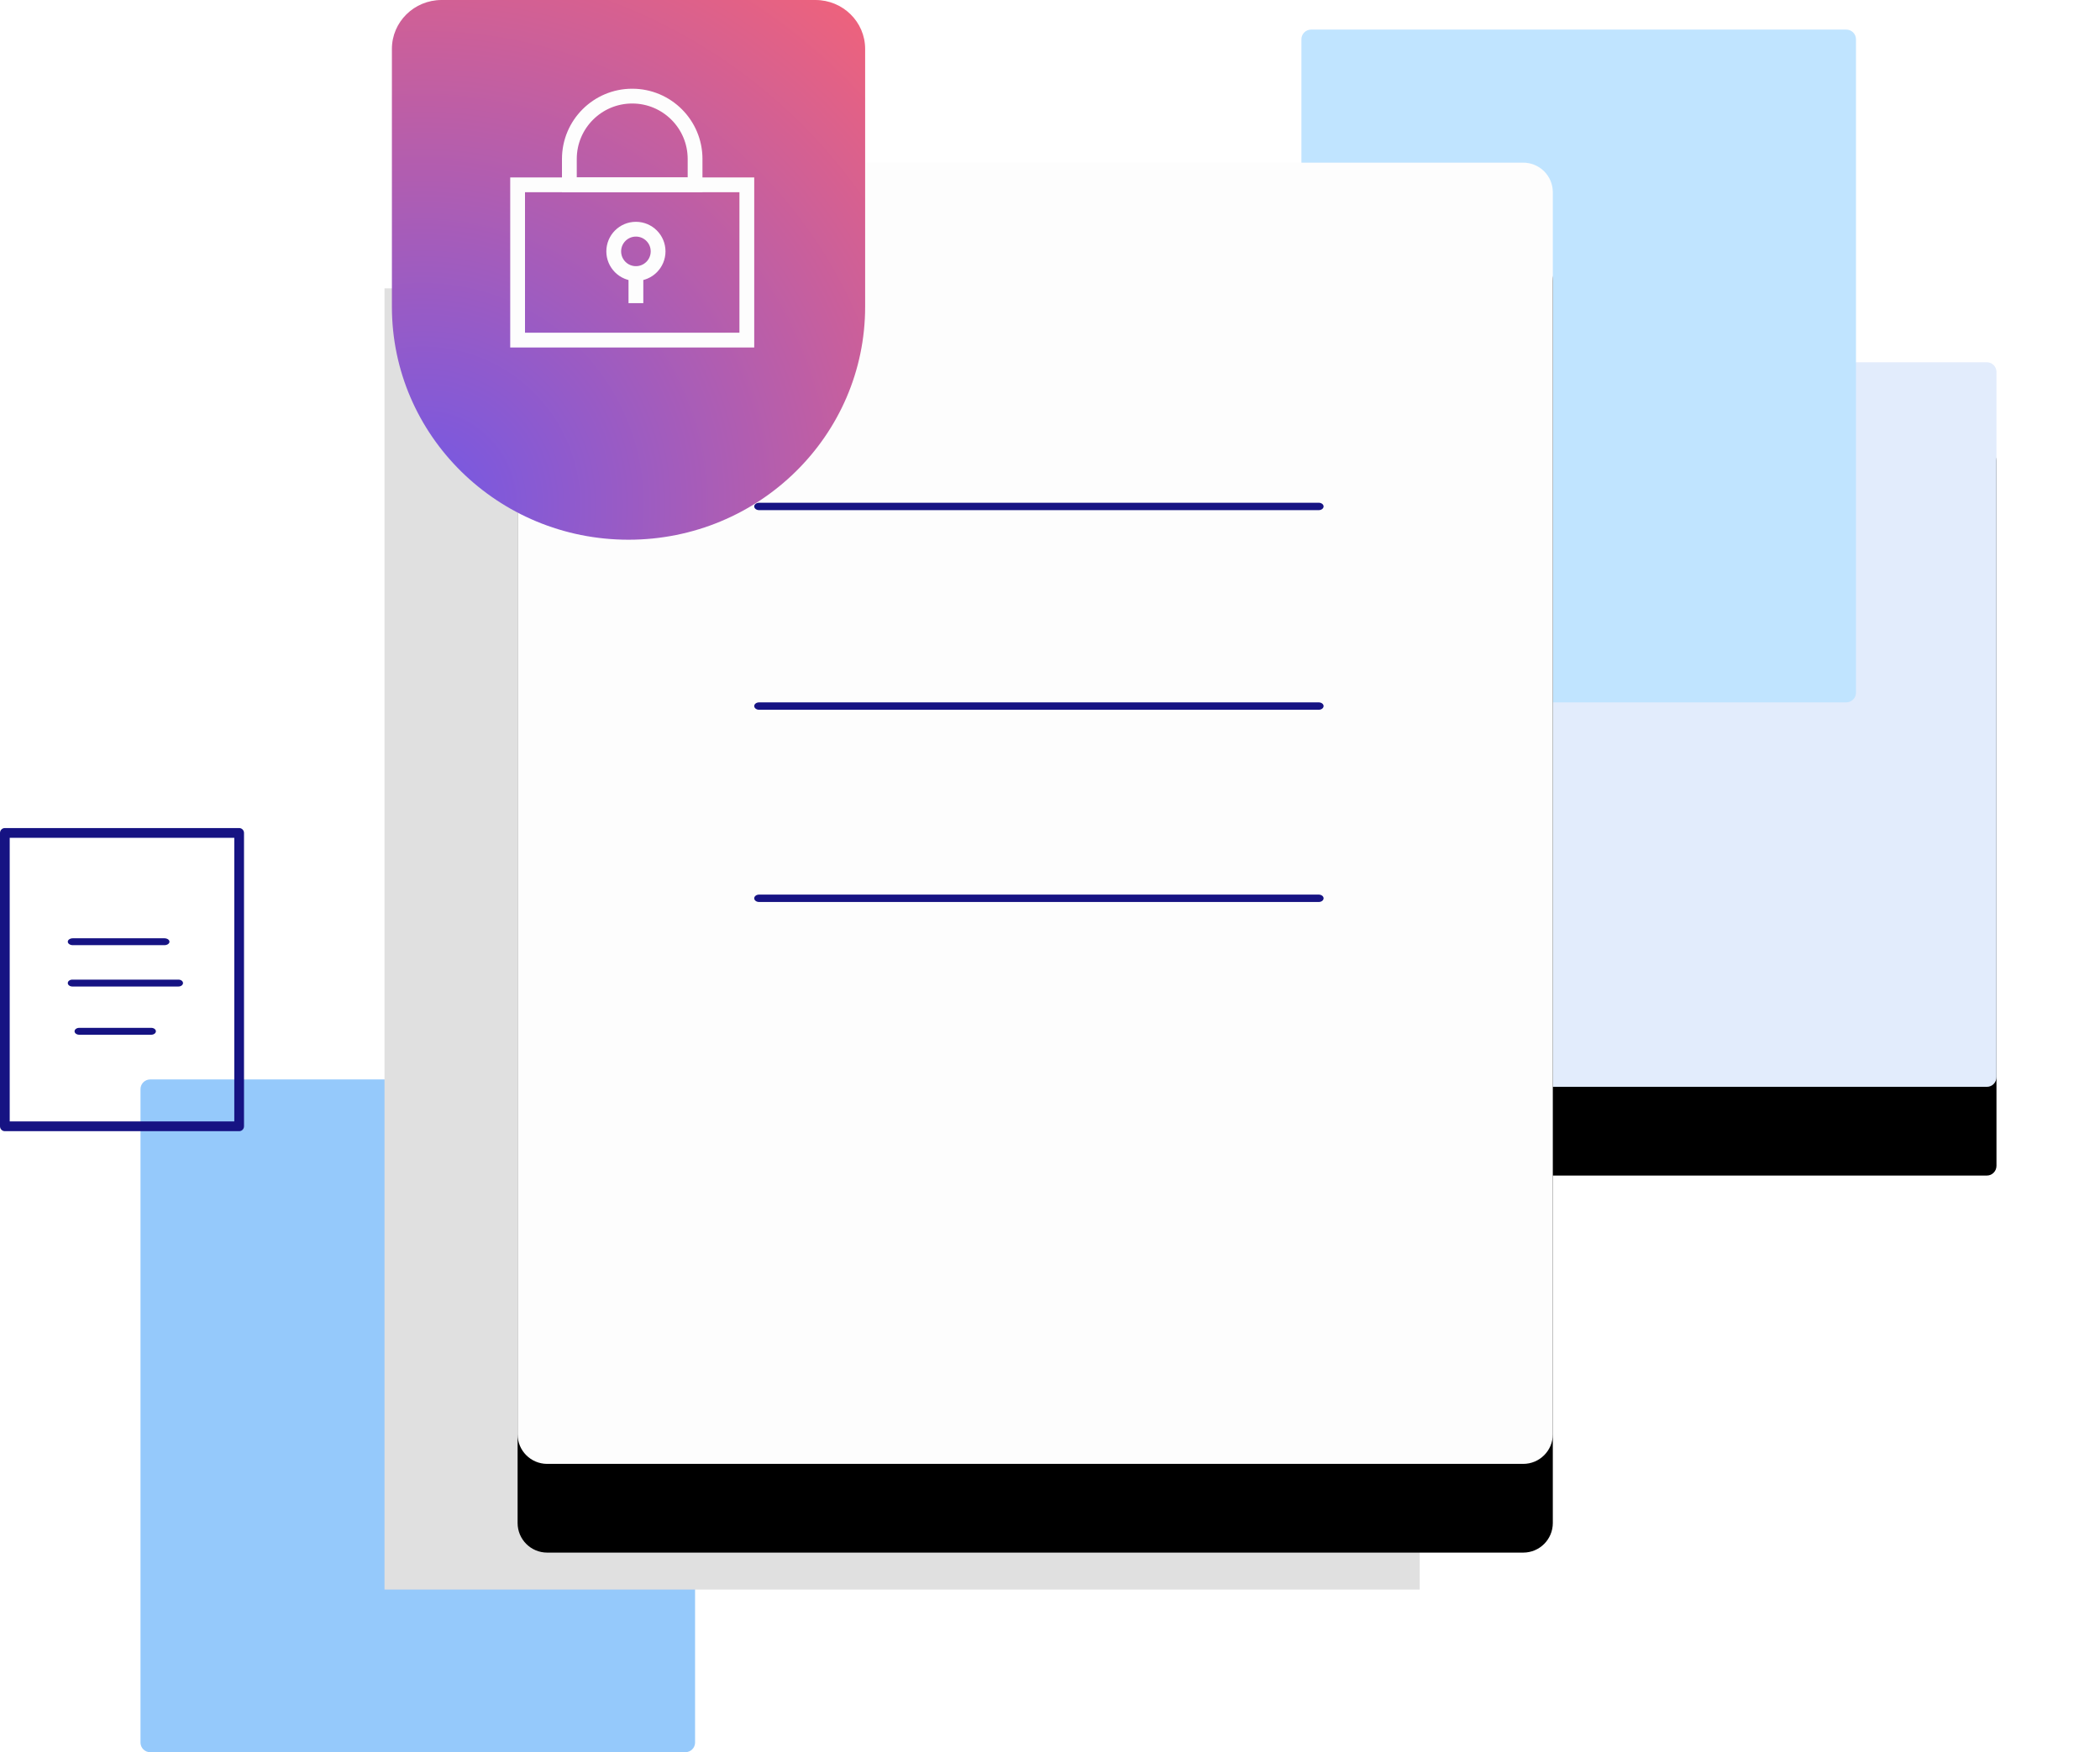 <?xml version="1.0" encoding="UTF-8"?><svg version="1.1" width="284px" height="237px" viewBox="0 0 284.0 237.0" xmlns="http://www.w3.org/2000/svg" xmlns:xlink="http://www.w3.org/1999/xlink"><defs><clipPath id="i0"><path d="M1440,0 L1440,17777 L0,17777 L0,0 L1440,0 Z"></path></clipPath><filter id="i1" x="-50.943%" y="-33.333%" filterUnits="userSpaceOnUse" width="175.472%" height="163.492%"><feGaussianBlur stdDeviation="7" in="SourceAlpha" result="i2"></feGaussianBlur><feOffset dx="0" dy="12" in="i2" result="i3"></feOffset><feColorMatrix values="0 0 0 0.0 0 0 0 0 0.0 0 0 0 0 0.0 0 0 0 0 0.1 0" type="matrix" in="i3"></feColorMatrix></filter><clipPath id="i4"><path d="M76.71,0 C77.423,0 78,0.592 78,1.321 L78,96.679 C78,97.408 77.423,98 76.71,98 L1.29,98 C0.577,98 0,97.408 0,96.679 L0,1.321 C0,0.592 0.577,0 1.29,0 L76.71,0 Z"></path></clipPath><clipPath id="i5"><path d="M73.675,0 C74.407,0 75,0.587 75,1.311 L75,89.689 C75,90.413 74.407,91 73.675,91 L1.325,91 C0.593,91 0,90.413 0,89.689 L0,1.311 C0,0.587 0.593,0 1.325,0 L73.675,0 Z"></path></clipPath><clipPath id="i6"><path d="M73.675,0 C74.407,0 75,0.587 75,1.311 L75,89.689 C75,90.413 74.407,91 73.675,91 L1.325,91 C0.593,91 0,90.413 0,89.689 L0,1.311 C0,0.587 0.593,0 1.325,0 L73.675,0 Z"></path></clipPath><clipPath id="i7"><path d="M140,0 L140,176 L0,176 L0,0 L140,0 Z"></path></clipPath><filter id="i8" x="-32.143%" y="-20.588%" filterUnits="userSpaceOnUse" width="147.619%" height="139.216%"><feGaussianBlur stdDeviation="7" in="SourceAlpha" result="i9"></feGaussianBlur><feOffset dx="0" dy="12" in="i9" result="i10"></feOffset><feColorMatrix values="0 0 0 0.0 0 0 0 0 0.0 0 0 0 0 0.0 0 0 0 0 0.1 0" type="matrix" in="i10"></feColorMatrix></filter><clipPath id="i11"><path d="M136,0 C138.209,-4.40261514e-15 140,1.791 140,4 L140,172 C140,174.209 138.209,176 136,176 L4,176 C1.791,176 2.705415e-16,174.209 0,172 L0,4 C1.50581534e-15,1.791 1.791,4.05812251e-16 4,0 Z"></path></clipPath><clipPath id="i12"><path d="M76.342,0 C76.705,0 77,0.224 77,0.5 C77,0.776 76.705,1 76.342,1 L0.658,1 C0.295,1 0,0.776 0,0.5 C0,0.224 0.295,0 0.658,0 L76.342,0 Z"></path></clipPath><clipPath id="i13"><path d="M76.342,0 C76.705,0 77,0.224 77,0.5 C77,0.776 76.705,1 76.342,1 L0.658,1 C0.295,1 0,0.776 0,0.5 C0,0.224 0.295,0 0.658,0 L76.342,0 Z"></path></clipPath><clipPath id="i14"><path d="M32.343,0 C32.706,0 33,0.296 33,0.661 L33,40.339 C33,40.704 32.706,41 32.343,41 L0.657,41 C0.294,41 0,40.704 0,40.339 L0,0.661 C0,0.296 0.294,0 0.657,0 L32.343,0 Z M31.685,1.322 L1.314,1.322 L1.314,39.677 L31.685,39.677 L31.685,1.322 Z"></path></clipPath><clipPath id="i15"><path d="M10.367,0 C10.717,0 11,0.209 11,0.466 C11,0.723 10.717,0.932 10.367,0.932 L0.633,0.932 C0.283,0.932 0,0.723 0,0.466 C0,0.209 0.283,0 0.633,0 L10.367,0 Z"></path></clipPath><clipPath id="i16"><path d="M14.964,0 C15.306,0 15.583,0.209 15.583,0.466 C15.583,0.723 15.306,0.932 14.964,0.932 L0.619,0.932 C0.277,0.932 0,0.723 0,0.466 C0,0.209 0.277,0 0.619,0 L14.964,0 Z"></path></clipPath><clipPath id="i17"><path d="M13.069,0 C13.445,0 13.75,0.209 13.75,0.466 C13.75,0.723 13.445,0.932 13.069,0.932 L0.681,0.932 C0.305,0.932 0,0.723 0,0.466 C0,0.209 0.305,0 0.681,0 L13.069,0 Z"></path></clipPath><clipPath id="i18"><path d="M57.282,0 C60.992,0 64,2.961 64,6.614 L64,41.492 C64,58.893 49.673,73 32,73 C14.327,73 0,58.893 0,41.492 L0,6.614 C0,2.961 3.008,0 6.718,0 L57.282,0 Z"></path></clipPath><radialGradient id="i19" cx="4.128px" cy="68.209px" r="93.991px" gradientTransform="translate(-49.752 26.18) rotate(-48.581)" gradientUnits="userSpaceOnUse"><stop stop-color="#7358E5" offset="0%"></stop><stop stop-color="#F56376" offset="100%"></stop></radialGradient><clipPath id="i20"><path d="M2,0 L2,4 L0,4 L0,0 L2,0 Z"></path></clipPath><clipPath id="i21"><path d="M33,0 L33,23 L0,23 L0,0 L33,0 Z"></path></clipPath><clipPath id="i22"><path d="M4,0 C6.209,0 8,1.791 8,4 C8,6.209 6.209,8 4,8 C1.791,8 0,6.209 0,4 C0,1.791 1.791,0 4,0 Z"></path></clipPath><clipPath id="i23"><path d="M9.5,0 C14.747,-9.63804095e-16 19,4.253 19,9.5 L19,14 L0,14 L0,9.5 C-6.42536064e-16,4.253 4.253,9.63804095e-16 9.5,0 Z"></path></clipPath></defs><g transform="translate(-795.0 -826.0)"><g clip-path="url(#i0)"><g transform="translate(795.0 826.0)"><g transform="translate(192.0 49.0)"><path d="M76.71,98 L1.29,98 C0.577,98 0,97.408 0,96.679 L0,1.321 C0,0.592 0.577,0 1.29,0 L76.71,0 C77.423,0 78,0.592 78,1.321 L78,96.679 C78,97.408 77.423,98 76.71,98" stroke="none" fill="#000000" filter="url(#i1)"></path><g clip-path="url(#i4)"><polygon points="0,0 78,0 78,98 0,98 0,0" stroke="none" fill="#E2ECFC"></polygon></g></g><g transform="translate(19.0 146.0)"><g clip-path="url(#i5)"><polygon points="0,0 75,0 75,91 0,91 0,0" stroke="none" fill="#95C9FB"></polygon></g></g><g transform="translate(176.0 4.0)"><g clip-path="url(#i6)"><polygon points="0,0 75,0 75,91 0,91 0,0" stroke="none" fill="#C0E4FF"></polygon></g></g><g transform="translate(52.0 39.0)"><g clip-path="url(#i7)"><polygon points="0,0 140,0 140,176 0,176 0,0" stroke="none" fill="#E0E0E0"></polygon></g></g><g transform="translate(70.0 22.0)"><path d="M4,176 L136,176 C138.209,176 140,174.209 140,172 L140,4 C140,1.791 138.209,-4.40261514e-15 136,0 L4,0 C1.791,4.05812251e-16 1.50581534e-15,1.791 0,4 L0,172 C2.705415e-16,174.209 1.791,176 4,176 Z" stroke="none" fill="#000000" filter="url(#i8)"></path><g clip-path="url(#i11)"><polygon points="0,0 140,0 140,176 0,176 0,0" stroke="none" fill="#FDFDFD"></polygon></g></g><g transform="translate(102.0 68.0)"><g clip-path="url(#i12)"><polygon points="0,0 77,0 77,1 0,1 0,0" stroke="none" fill="#161383"></polygon></g></g><g transform="translate(102.0 95.0)"><g clip-path="url(#i13)"><polygon points="0,0 77,0 77,1 0,1 0,0" stroke="none" fill="#161383"></polygon></g></g><g transform="translate(102.0 121.0)"><g clip-path="url(#i13)"><polygon points="0,0 77,0 77,1 0,1 0,0" stroke="none" fill="#161383"></polygon></g></g><g transform="translate(0.0 112.0)"><g clip-path="url(#i14)"><polygon points="0,0 33,0 33,41 0,41 0,0" stroke="none" fill="#161383"></polygon></g><g transform="translate(10.083 27.023)"><g clip-path="url(#i15)"><polygon points="0,0 11,0 11,0.932 0,0.932 0,0" stroke="none" fill="#161383"></polygon></g></g><g transform="translate(9.167 20.5)"><g clip-path="url(#i16)"><polygon points="0,0 15.583,0 15.583,0.932 0,0.932 0,0" stroke="none" fill="#161383"></polygon></g></g><g transform="translate(9.167 14.909)"><g clip-path="url(#i17)"><polygon points="0,0 13.75,0 13.75,0.932 0,0.932 0,0" stroke="none" fill="#161383"></polygon></g></g></g><g transform="translate(53.0 0.0)"><g clip-path="url(#i18)"><polygon points="0,0 64,0 64,73 0,73 0,0" stroke="none" fill="url(#i19)"></polygon></g><g transform="translate(16.0 12.0)"><g transform="translate(16.0 25.0)"><g clip-path="url(#i20)"><polygon points="0,0 2,0 2,4 0,4 0,0" stroke="none" fill="#FDFDFD"></polygon></g></g><g transform="translate(0.0 12.0)"><g clip-path="url(#i21)"><polygon points="0,0 33,0 33,23 0,23 0,0 0,0" stroke="#FDFDFD" stroke-width="4" fill="none" stroke-miterlimit="5"></polygon></g></g><g transform="translate(13.0 18.0)"><g clip-path="url(#i22)"><path d="M4,8 C6.209,8 8,6.209 8,4 C8,1.791 6.209,0 4,0 C1.791,0 0,1.791 0,4 C0,6.209 1.791,8 4,8 Z" stroke="#FDFDFD" stroke-width="4" fill="none" stroke-miterlimit="5"></path></g></g><g transform="translate(7.0 0.0)"><g clip-path="url(#i23)"><path d="M9.5,0 C14.747,-9.63804095e-16 19,4.253 19,9.5 L19,14 L0,14 L0,9.5 C-6.42536064e-16,4.253 4.253,9.63804095e-16 9.5,0 Z" stroke="#FDFDFD" stroke-width="4" fill="none" stroke-miterlimit="5"></path></g></g></g></g></g></g></g></svg>